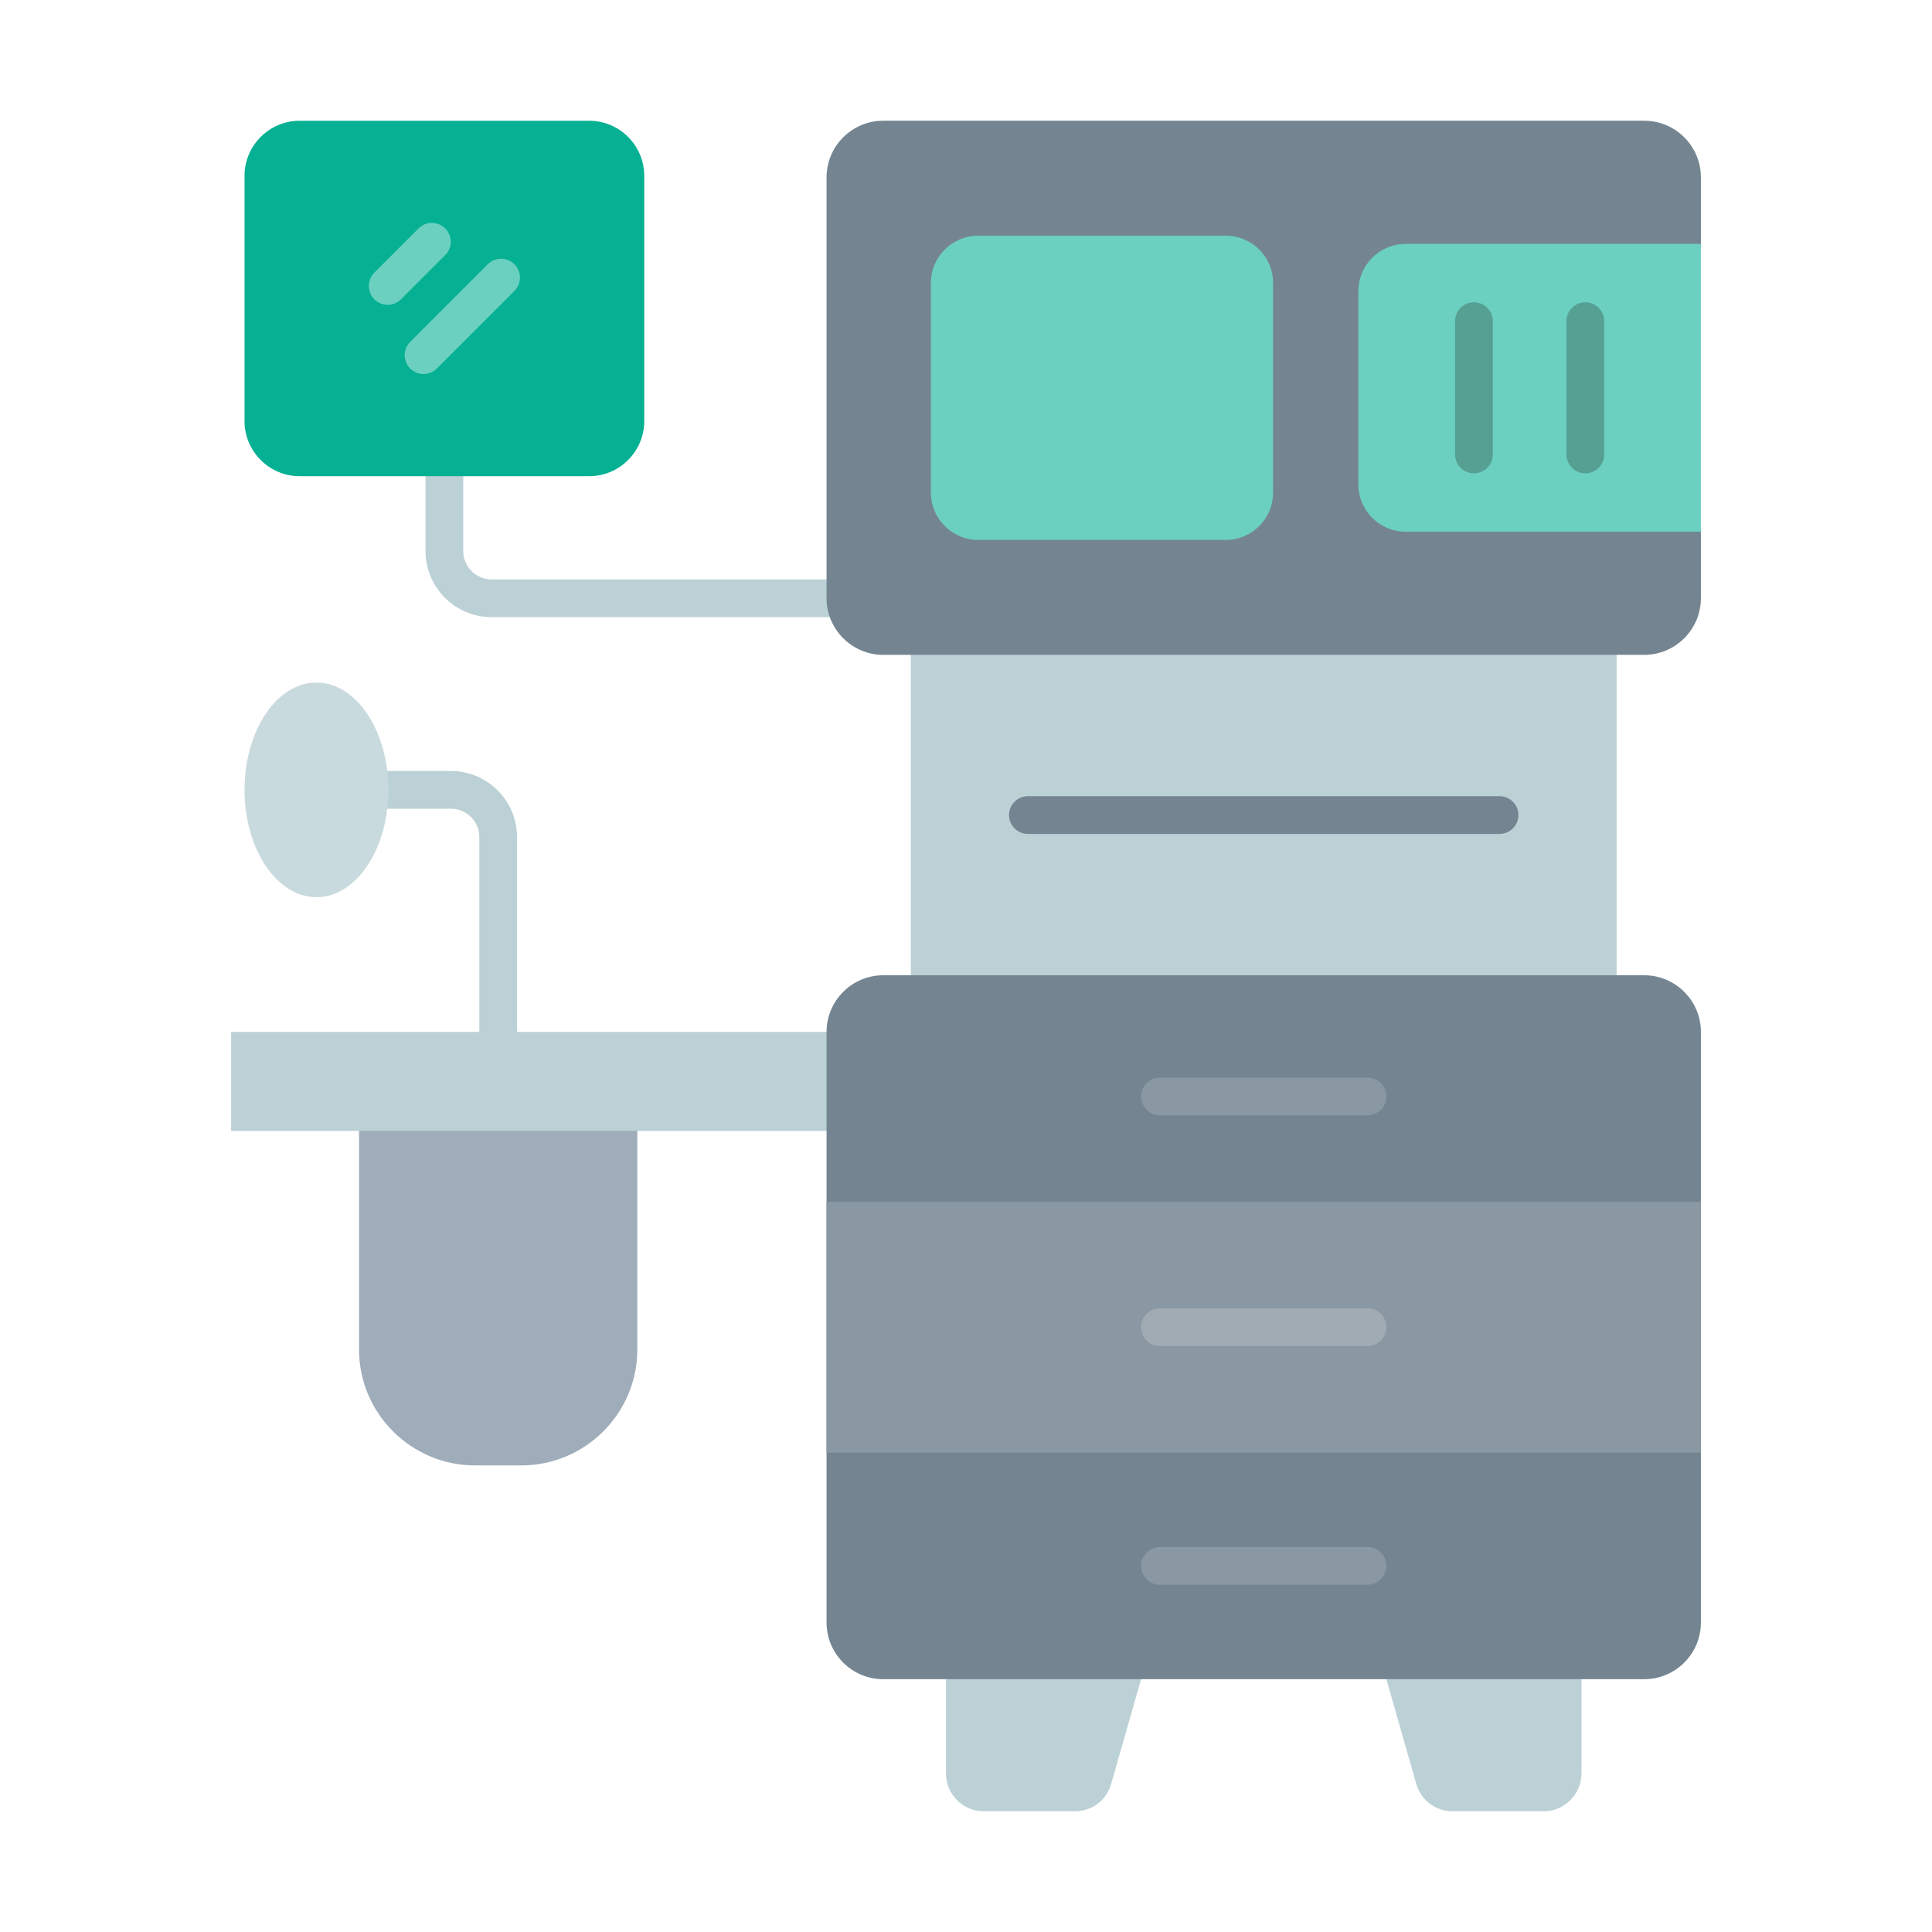 <svg clip-rule="evenodd" fill-rule="evenodd" height="173.397mm" image-rendering="optimizeQuality" shape-rendering="geometricPrecision" text-rendering="geometricPrecision" viewBox="0 0 173.397 173.397" width="173.397mm" xmlns="http://www.w3.org/2000/svg"><g id="Layer_x0020_1"><g id="_275547032"><path id="_275518184" d="m33.164 69.198c-.935 0-1.693.758-1.693 1.693s.758 1.693 1.693 1.693h7.314c.698 0 1.333.286 1.794.746s.746 1.095.746 1.794v19.18c0 .935.758 1.693 1.693 1.693s1.693-.758 1.693-1.693v-19.18c0-1.633-.665-3.115-1.738-4.188s-2.555-1.738-4.188-1.738z" fill="#bcd1d6" fill-rule="nonzero"/><path id="_275550128" d="m32.223 99.808h24.977v21.318c0 5.716-4.677 10.393-10.393 10.393h-4.19c-5.716 0-10.393-4.677-10.393-10.393z" fill="#9facb9"/><g fill="#bcd1d6"><path id="_275550224" d="m75.878 101.501v-8.89h-55.135v8.89z"/><path id="_275549528" d="m75.878 55.387c.935 0 1.693-.758 1.693-1.693s-.758-1.693-1.693-1.693h-31.76c-.698 0-1.333-.286-1.794-.746s-.746-1.095-.746-1.794v-8.414c0-.935-.758-1.693-1.693-1.693s-1.693.758-1.693 1.693v8.414c0 1.633.665 3.115 1.738 4.188s2.555 1.738 4.188 1.738z" fill-rule="nonzero"/><path id="_275549312" d="m81.747 90.918h63.346v-35.531h-63.346z"/><path id="_275549192" d="m84.903 150.707 9.212-1.693 8.298 1.693-2.685 9.397c-.422 1.476-1.722 2.456-3.256 2.456l-8.183 0c-1.865 0-3.387-1.521-3.387-3.387z"/><path id="_275549864" d="m141.937 150.707-7.817-1.693-9.694 1.693 2.685 9.397c.422 1.476 1.722 2.456 3.256 2.456l8.183 0c1.865 0 3.387-1.521 3.387-3.387z"/></g><path id="_275549936" d="m152.655 15.917v5.973l-5.08 8.749 5.08 17.08v5.973c0 2.797-2.282 5.08-5.08 5.08h-68.311c-2.798 0-5.08-2.282-5.08-5.08v-37.776c0-2.798 2.282-5.08 5.08-5.08h68.311c2.798 0 5.08 2.282 5.08 5.08z" fill="#748591"/><path id="_275548976" d="m152.655 92.611v53.016c0 2.797-2.283 5.08-5.08 5.08h-68.311c-2.797 0-5.08-2.282-5.08-5.08v-53.016c0-2.798 2.282-5.08 5.08-5.08h68.311c2.798 0 5.08 2.283 5.08 5.08z" fill="#748591"/><path id="_275548640" d="m152.655 47.72v-25.829h-26.507c-2.331 0-4.233 1.902-4.233 4.233v17.363c0 2.331 1.902 4.233 4.233 4.233z" fill="#6bd0c0"/><path id="_275548424" d="m143.976 28.823c0-.935-.758-1.693-1.693-1.693s-1.693.758-1.693 1.693v11.965c0 .935.758 1.693 1.693 1.693s1.693-.758 1.693-1.693z" fill="#559f93" fill-rule="nonzero"/><path id="_275548664" d="m133.98 28.823c0-.935-.758-1.693-1.693-1.693s-1.693.758-1.693 1.693v11.965c0 .935.758 1.693 1.693 1.693s1.693-.758 1.693-1.693z" fill="#559f93" fill-rule="nonzero"/><path id="_275548832" d="m87.784 48.458h22.24c2.331 0 4.233-1.902 4.233-4.233v-18.838c0-2.331-1.902-4.233-4.233-4.233h-22.24c-2.332 0-4.233 1.902-4.233 4.233v18.838c0 2.332 1.902 4.233 4.233 4.233z" fill="#6bd0c0"/><path id="_275548712" d="m92.253 71.459c-.935 0-1.693.758-1.693 1.693s.758 1.693 1.693 1.693h42.333c.935 0 1.693-.758 1.693-1.693s-.758-1.693-1.693-1.693z" fill="#748591" fill-rule="nonzero"/><path id="_275547824" d="m26.892 42.739h25.985c2.724 0 4.946-2.222 4.946-4.946v-22.01c0-2.724-2.222-4.946-4.946-4.946h-25.985c-2.724 0-4.946 2.222-4.946 4.946v22.01c0 2.724 2.222 4.946 4.946 4.946z" fill="#05b093"/><ellipse id="_275548160" cx="28.402" cy="70.891" fill="#c9dade" rx="6.456" ry="9.631"/><path id="_275547752" d="m46.17 26.115c.661-.661.661-1.733 0-2.395s-1.733-.661-2.395 0l-6.96 6.96c-.661.661-.661 1.733 0 2.395s1.733.661 2.395 0z" fill="#6bd0c0" fill-rule="nonzero"/><path id="_275548112" d="m39.959 22.897c.661-.661.661-1.733 0-2.395s-1.733-.661-2.395 0l-3.966 3.966c-.661.661-.661 1.733 0 2.395s1.733.661 2.395 0z" fill="#6bd0c0" fill-rule="nonzero"/><path id="_275548352" d="m152.655 130.37v-22.502h-78.471v22.502z" fill="#8998a2"/><path id="_275547848" d="m104.106 96.715c-.935 0-1.693.758-1.693 1.693s.758 1.693 1.693 1.693h18.627c.935 0 1.693-.758 1.693-1.693s-.758-1.693-1.693-1.693z" fill="#8998a2" fill-rule="nonzero"/><path id="_275548328" d="m104.106 138.845c-.935 0-1.693.758-1.693 1.693s.758 1.693 1.693 1.693h18.627c.935 0 1.693-.758 1.693-1.693s-.758-1.693-1.693-1.693z" fill="#8998a2" fill-rule="nonzero"/><path id="_275547416" d="m104.106 117.426c-.935 0-1.693.758-1.693 1.693s.758 1.693 1.693 1.693h18.627c.935 0 1.693-.758 1.693-1.693s-.758-1.693-1.693-1.693z" fill="#a0abb3" fill-rule="nonzero"/></g></g></svg>